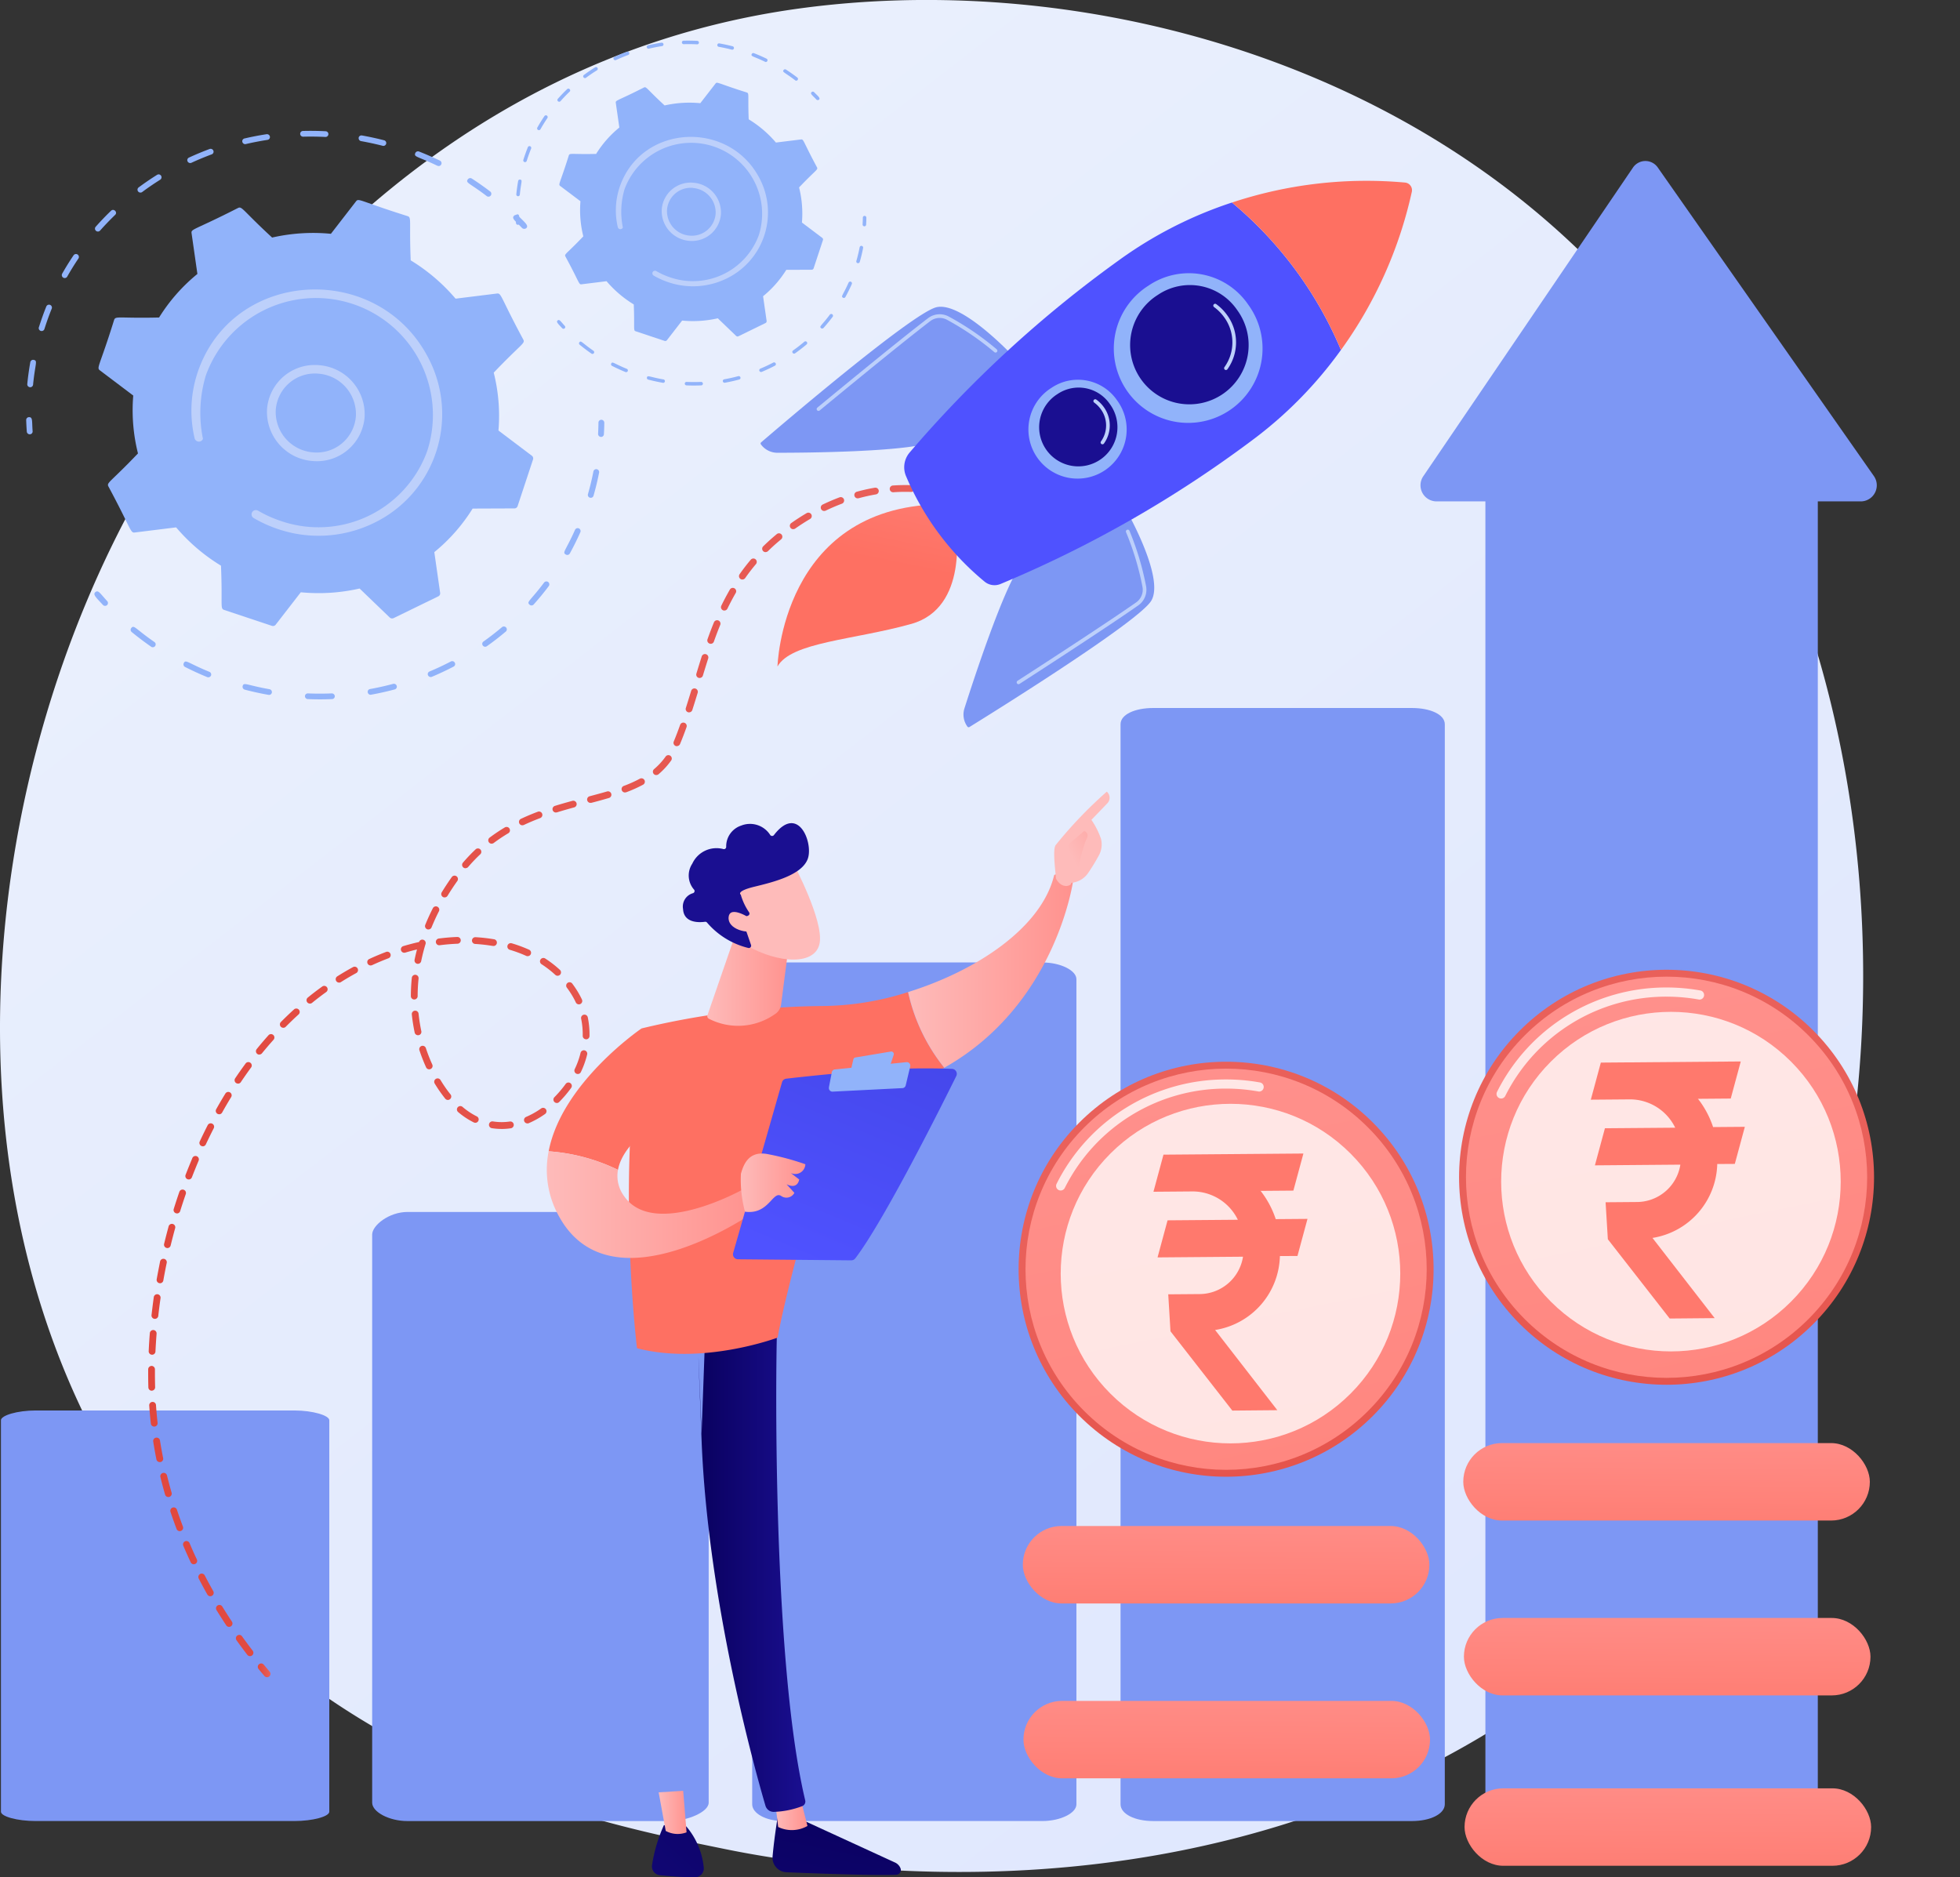 <svg xmlns="http://www.w3.org/2000/svg" xmlns:xlink="http://www.w3.org/1999/xlink" width="173.952" height="166.596" viewBox="0 0 173.952 166.596"><rect x="0" y="0" width="173.952" height="166.596" fill="#333333" stroke="none"/><defs><style>.a{fill:url(#a);}.b{fill:#91b3fa;}.c{fill:#bdd0fb;}.d{fill:#7d97f4;}.e{fill:url(#b);}.f{fill:url(#c);}.g{fill:#fff;opacity:0.78;}.h{fill:url(#d);}.i{fill:url(#h);}.j{fill:url(#i);}.k{fill:url(#j);}.l{fill:url(#o);}.m{fill:url(#p);}.n{fill:url(#q);}.o{fill:url(#r);}.p{fill:url(#s);}.q{fill:url(#t);}.r{fill:url(#u);}.s{fill:url(#v);}.t{fill:url(#w);}.u{fill:url(#x);}.v{fill:url(#y);}.w{fill:url(#z);}.x{fill:url(#aa);}.y{fill:url(#ac);}.z{fill:url(#ad);}.aa{fill:url(#ae);}.ab{fill:url(#af);}.ac{fill:url(#ag);}.ad{fill:url(#ah);}.ae{fill:url(#ai);}.af{fill:url(#aj);}.ag{fill:url(#ak);}.ah{fill:url(#al);}.ai{fill:url(#am);}.aj{fill:url(#an);}.ak{fill:#ff796d;fill-rule:evenodd;}</style><linearGradient id="a" x1="1.13" y1="1.295" x2="0.236" y2="0.19" gradientUnits="objectBoundingBox"><stop offset="0" stop-color="#dae3fe"/><stop offset="1" stop-color="#e9effd"/></linearGradient><linearGradient id="b" x1="-0.184" y1="1.294" x2="0.486" y2="0.516" gradientUnits="objectBoundingBox"><stop offset="0" stop-color="#e1473d"/><stop offset="1" stop-color="#e9605a"/></linearGradient><linearGradient id="c" x1="0.878" y1="-0.071" x2="-1.173" y2="3.028" gradientUnits="objectBoundingBox"><stop offset="0" stop-color="#ff928e"/><stop offset="1" stop-color="#fe7062"/></linearGradient><linearGradient id="d" x1="0.538" y1="-0.443" x2="0.438" y2="2.053" xlink:href="#c"/><linearGradient id="h" x1="0.538" y1="-0.443" x2="0.438" y2="2.053" xlink:href="#c"/><linearGradient id="i" x1="-0.184" y1="1.294" x2="0.486" y2="0.516" xlink:href="#b"/><linearGradient id="j" x1="0.878" y1="-0.071" x2="-1.173" y2="3.028" xlink:href="#c"/><linearGradient id="o" x1="0" y1="0.5" x2="0.999" y2="0.5" xlink:href="#b"/><linearGradient id="p" x1="0" y1="0.5" x2="1" y2="0.5" xlink:href="#b"/><linearGradient id="q" x1="0" y1="0.5" x2="0.993" y2="0.5" xlink:href="#b"/><linearGradient id="r" x1="0.894" y1="-1.022" x2="0.566" y2="0.359" xlink:href="#c"/><linearGradient id="s" x1="0.726" y1="-0.286" x2="1.12" y2="-1.711" gradientUnits="objectBoundingBox"><stop offset="0" stop-color="#4f52ff"/><stop offset="1" stop-color="#4042e2"/></linearGradient><linearGradient id="t" x1="1.263" y1="-2.09" x2="0.835" y2="-0.847" xlink:href="#c"/><linearGradient id="u" x1="-19.478" y1="26.699" x2="-18.432" y2="26.699" gradientUnits="objectBoundingBox"><stop offset="0" stop-color="#09005d"/><stop offset="1" stop-color="#1a0f91"/></linearGradient><linearGradient id="v" x1="-27.977" y1="40.901" x2="-26.931" y2="40.901" xlink:href="#u"/><linearGradient id="w" x1="0.94" y1="-0.484" x2="-1.895" y2="6.012" xlink:href="#u"/><linearGradient id="x" y1="0.5" x2="1" y2="0.5" gradientUnits="objectBoundingBox"><stop offset="0" stop-color="#febbba"/><stop offset="1" stop-color="#ff928e"/></linearGradient><linearGradient id="y" x1="0" y1="0.5" x2="1" y2="0.5" xlink:href="#u"/><linearGradient id="z" x1="3.078" y1="-2.222" x2="-3.936" y2="5.381" xlink:href="#u"/><linearGradient id="aa" x1="0" y1="0.5" x2="1" y2="0.5" xlink:href="#x"/><linearGradient id="ac" x1="1.397" y1="-0.878" x2="0.902" y2="-0.268" xlink:href="#c"/><linearGradient id="ad" x1="0" y1="0.5" x2="1" y2="0.5" xlink:href="#x"/><linearGradient id="ae" x1="78.446" y1="1.605" x2="80.446" y2="4.278" xlink:href="#x"/><linearGradient id="af" x1="0.338" y1="0.706" x2="2.358" y2="-1.072" xlink:href="#x"/><linearGradient id="ag" x1="3.393" y1="-2.975" x2="2.15" y2="-1.416" xlink:href="#c"/><linearGradient id="ah" x1="0" y1="0.5" x2="1" y2="0.5" xlink:href="#x"/><linearGradient id="ai" x1="0.182" y1="0.955" x2="0.98" y2="-0.674" xlink:href="#s"/><linearGradient id="aj" x1="0" y1="0.5" x2="1" y2="0.5" xlink:href="#x"/><linearGradient id="ak" x1="0" y1="0.5" x2="1" y2="0.5" xlink:href="#x"/><linearGradient id="al" x1="-41.404" y1="-14.691" x2="-41.725" y2="-15.757" xlink:href="#x"/><linearGradient id="am" x1="-31.442" y1="-12.335" x2="-31.237" y2="-11.155" xlink:href="#u"/><linearGradient id="an" x1="-136.162" y1="-73.678" x2="-137.105" y2="-78.326" xlink:href="#x"/></defs><g transform="translate(0 0)"><path class="a" d="M614.411,597.769a59.655,59.655,0,0,1-9.147,7.7c-29.837,21.409-65.144,15.169-72.648,13.644-11.08-2.25-32.5-6.6-47.983-24.811-23.427-27.55-19.78-70.956-1.608-99.607,3.324-5.241,20.882-34.329,56.571-38.994,21.6-2.823,46.772,2.871,65,18.145C642.867,505.909,640.143,570.68,614.411,597.769Z" transform="translate(-468.22 -455.006)"/><path class="b" d="M507.132,1072.974a.258.258,0,0,1-.168-.222c-.026-.34-.044-.684-.055-1.026a.251.251,0,0,1,.25-.258c.346-.008.252.337.321,1.254a.25.25,0,0,1-.24.268A.259.259,0,0,1,507.132,1072.974Z" transform="translate(-504.585 -1034.447)"/><path class="b" d="M508.6,670.883c.063-.65.154-1.3.269-1.947a.254.254,0,0,1,.3-.2c.383.075.133.29-.054,2.2a.253.253,0,0,1-.282.225A.259.259,0,0,1,508.6,670.883Zm1.031-5.045c.2-.625.42-1.254.661-1.847a.259.259,0,0,1,.48.194c-.24.591-.457,1.2-.65,1.811a.259.259,0,0,1-.494-.157Zm2.047-4.719c.321-.567.668-1.13,1.034-1.67a.259.259,0,0,1,.432.285c-.36.53-.7,1.081-1.013,1.637A.259.259,0,0,1,511.683,661.12Zm3.021-3.837a.251.251,0,0,1-.028-.36c.433-.489.892-.967,1.364-1.422.24-.233.607.133.365.366-.462.446-.912.914-1.337,1.393a.26.26,0,0,1-.364.024Zm3.737-3.495a.25.25,0,0,1,.047-.356c.527-.391,1.077-.766,1.634-1.115a.257.257,0,0,1,.282.43c-.545.343-1.086.71-1.6,1.094a.264.264,0,0,1-.363-.052Zm4.534-2.536a.262.262,0,0,1-.143-.129.249.249,0,0,1,.12-.338c.6-.277,1.216-.533,1.834-.763a.264.264,0,0,1,.335.148.25.25,0,0,1-.147.327c-.605.225-1.21.476-1.8.748a.261.261,0,0,1-.2.008Zm4.879-1.678a.26.26,0,0,1-.161-.18.25.25,0,0,1,.187-.306c.644-.15,1.3-.277,1.958-.378a.262.262,0,0,1,.3.212.251.251,0,0,1-.211.29c-.642.1-1.287.223-1.922.371a.263.263,0,0,1-.151-.007Zm4.971-.892a.252.252,0,0,1,.247-.261c.664-.017,1.337-.009,2,.025a.254.254,0,1,1-.019.507c-.651-.033-1.312-.041-1.961-.024a.261.261,0,0,1-.269-.246Zm16.559,5.52c-1.548-1.182-1.9-1.163-1.682-1.483a.26.26,0,0,1,.36-.071c.559.36,1.111.751,1.64,1.155a.256.256,0,0,1-.319.4Zm-11.371-5.18a.254.254,0,0,1,.3-.2c.655.117,1.315.259,1.961.426a.253.253,0,1,1-.124.491c-.633-.163-1.279-.3-1.922-.417A.26.26,0,0,1,538.013,649.022Zm6.98,2.484c-1.752-.847-2.094-.76-1.952-1.119a.263.263,0,0,1,.334-.141c.623.245,1.242.515,1.841.8a.254.254,0,1,1-.222.456Z" transform="translate(-506.179 -636.798)"/><path class="b" d="M1227.381,773.763c-.594-.634-.961-.849-.715-1.091a.261.261,0,0,1,.365,0c.641.631.961.883.715,1.106A.294.294,0,0,1,1227.381,773.763Z" transform="translate(-1181.045 -753.525)"/><path class="b" d="M1352.264,1076.763a.259.259,0,0,1-.168-.254c.018-.334.029-.671.033-1a.251.251,0,0,1,.262-.247.261.261,0,0,1,.255.261c0,.339-.016.684-.034,1.024a.252.252,0,0,1-.271.237A.275.275,0,0,1,1352.264,1076.763Z" transform="translate(-1299.015 -1038.008)"/><path class="b" d="M668.067,1166.824c-.665-.272-1.327-.575-1.966-.9a.254.254,0,0,1-.115-.343c.18-.351.327-.022,2.273.774a.255.255,0,0,1,.143.332A.262.262,0,0,1,668.067,1166.824Zm3.143.8c.1-.381.324-.09,2.381.274a.258.258,0,0,1,.213.3.253.253,0,0,1-.3.2c-.7-.124-1.414-.28-2.11-.462A.258.258,0,0,1,671.21,1167.628Zm-8.123-3.5c-.588-.408-1.168-.845-1.722-1.3a.253.253,0,0,1-.035-.36c.256-.3.324.05,2.051,1.245a.252.252,0,0,1,.066.354A.26.26,0,0,1,663.087,1164.127Zm13.823,4.634a.26.26,0,0,1-.169-.248.251.251,0,0,1,.265-.24c.7.028,1.413.028,2.111,0a.262.262,0,0,1,.273.24.251.251,0,0,1-.24.265c-.713.031-1.441.031-2.155,0A.263.263,0,0,1,676.91,1168.761Zm5.569-.383a.262.262,0,0,1-.165-.192.249.249,0,0,1,.2-.3c.687-.124,1.378-.278,2.052-.459a.263.263,0,0,1,.32.18.25.25,0,0,1-.177.312c-.688.184-1.393.342-2.095.468A.259.259,0,0,1,682.479,1168.378Zm5.33-1.577a.263.263,0,0,1-.147-.138.249.249,0,0,1,.132-.333c.642-.269,1.279-.568,1.895-.889a.263.263,0,0,1,.351.106.25.25,0,0,1-.1.344c-.628.328-1.279.633-1.933.908A.262.262,0,0,1,687.809,1166.8Zm4.837-2.686a.261.261,0,0,1-.12-.09.249.249,0,0,1,.055-.354c.565-.4,1.118-.83,1.646-1.276a.262.262,0,0,1,.365.029.251.251,0,0,1-.025.36c-.541.455-1.1.894-1.682,1.3A.26.26,0,0,1,692.646,1164.115Zm4.03-3.716c-.3-.263.054-.316,1.29-1.964a.26.26,0,0,1,.42.306c-.42.562-.874,1.113-1.343,1.638A.261.261,0,0,1,696.676,1160.4Zm3.223-4.447c-.354-.192-.02-.319.813-2.2a.259.259,0,0,1,.474.208c-.284.643-.6,1.279-.937,1.893A.258.258,0,0,1,699.9,1155.952Zm2.117-5.053a.257.257,0,0,1-.159-.309c.19-.664.353-1.342.485-2.014a.255.255,0,0,1,.3-.2.26.26,0,0,1,.205.3c-.134.686-.3,1.377-.495,2.055a.256.256,0,0,1-.319.172Z" transform="translate(-649.676 -1106.733)"/><path class="b" d="M608.47,1330.044c-.611-.661-.919-.925-.661-1.136s.417.12,1.043.8a.251.251,0,0,1-.015.361A.262.262,0,0,1,608.47,1330.044Z" transform="translate(-599.34 -1276.364)"/><path class="b" d="M617.051,780.093l3.674-.455a16.457,16.457,0,0,0,3.983,3.4c.144,3.543-.1,3.8.281,3.927l4.234,1.411a.3.3,0,0,0,.337-.1l2.23-2.878a16.388,16.388,0,0,0,5.219-.333l2.672,2.569a.311.311,0,0,0,.35.056l3.964-1.931a.293.293,0,0,0,.163-.306l-.518-3.618a15.629,15.629,0,0,0,3.4-3.865l3.706-.014a.3.3,0,0,0,.285-.2l1.37-4.144a.3.3,0,0,0-.106-.333l-2.962-2.236a15.665,15.665,0,0,0-.42-5.136c2.462-2.582,2.805-2.582,2.626-2.931-2.053-3.815-1.936-4.14-2.339-4.09l-3.673.455a16.445,16.445,0,0,0-3.983-3.4c-.143-3.543.1-3.8-.281-3.927-4.23-1.329-4.331-1.621-4.571-1.31l-2.229,2.881a16.37,16.37,0,0,0-5.219.333c-2.631-2.427-2.665-2.8-3.023-2.625-3.888,1.982-4.182,1.846-4.126,2.237l.518,3.618a15.61,15.61,0,0,0-3.4,3.865c-3.539.086-3.866-.162-3.991.217-1.283,4.12-1.585,4.232-1.264,4.473l2.962,2.236a15.682,15.682,0,0,0,.42,5.136c-2.451,2.572-2.806,2.582-2.625,2.931C616.765,779.818,616.648,780.142,617.051,780.093Z" transform="translate(-605.094 -732.836)"/><path class="c" d="M862.721,998.267a4.241,4.241,0,0,1,4.615-3.9,4.373,4.373,0,0,1,4.044,4.6,4.245,4.245,0,0,1-4.615,3.906h0A4.375,4.375,0,0,1,862.721,998.267Zm4.07,4.217Zm.494-7.363a3.48,3.48,0,0,0-3.79,3.208,3.59,3.59,0,0,0,3.321,3.775,3.484,3.484,0,0,0,3.791-3.207A3.6,3.6,0,0,0,867.285,995.121Z" transform="translate(-839.021 -961.959)"/><path class="c" d="M758.295,903.889h0a11.46,11.46,0,0,1-1.733-.826.384.384,0,0,1-.17-.464.408.408,0,0,1,.029-.06.388.388,0,0,1,.53-.131,10.685,10.685,0,0,0,2.014.911h0a10.264,10.264,0,0,0,12.9-5.958q.074-.194.139-.392a10.382,10.382,0,0,0-19.694-6.562,11.517,11.517,0,0,0-.255,5.627.391.391,0,0,1-.742-.056,10.722,10.722,0,0,1,.409-6.237c3.346-8.857,15.95-9.4,20.342-.879a10.731,10.731,0,0,1,.677,8.353q-.071.214-.151.425a10.69,10.69,0,0,1-5.373,5.862,11.2,11.2,0,0,1-8.488.541Q758.508,903.97,758.295,903.889Z" transform="translate(-734.042 -857.085)"/><path class="b" d="M1230.355,772.693a.158.158,0,0,1-.1-.135c-.016-.205-.026-.415-.034-.622a.154.154,0,0,1,.152-.157c.21,0,.153.2.195.761a.156.156,0,0,1-.211.153Z" transform="translate(-1184.458 -752.755)"/><path class="b" d="M1231.247,528.687c.039-.394.093-.791.163-1.181a.154.154,0,0,1,.18-.12c.232.045.081.176-.033,1.338a.153.153,0,0,1-.171.136A.158.158,0,0,1,1231.247,528.687Zm.625-3.059c.12-.379.256-.761.4-1.121a.158.158,0,0,1,.292.12c-.145.36-.277.727-.394,1.1a.157.157,0,0,1-.3-.095Zm1.242-2.863c.195-.344.406-.685.628-1.013a.157.157,0,0,1,.262.174c-.217.321-.424.655-.614.993A.158.158,0,0,1,1233.114,522.764Zm1.833-2.327a.153.153,0,0,1-.016-.218c.262-.3.54-.587.828-.862.147-.142.368.08.221.221-.281.27-.554.555-.811.846A.159.159,0,0,1,1234.947,520.437Zm2.267-2.121a.152.152,0,0,1,.029-.216c.32-.237.653-.465.991-.676a.156.156,0,0,1,.171.261c-.331.207-.661.43-.97.661A.16.16,0,0,1,1237.214,518.317Zm2.751-1.538a.162.162,0,0,1-.087-.079.15.15,0,0,1,.073-.2c.36-.168.737-.324,1.113-.463a.159.159,0,0,1,.2.09.152.152,0,0,1-.088.2c-.368.136-.735.289-1.091.453A.158.158,0,0,1,1239.965,516.779Zm2.96-1.021a.157.157,0,0,1-.1-.108.152.152,0,0,1,.114-.186c.391-.091.79-.169,1.188-.229a.159.159,0,0,1,.18.129.151.151,0,0,1-.128.176c-.389.06-.781.136-1.164.225a.164.164,0,0,1-.092,0Zm3.016-.54a.152.152,0,0,1,.15-.159c.4-.01.811-.005,1.214.015a.154.154,0,1,1-.011.308c-.4-.021-.8-.025-1.19-.014a.159.159,0,0,1-.163-.148Zm10.045,3.348c-.939-.717-1.15-.706-1.021-.9a.158.158,0,0,1,.217-.043c.339.22.673.456.995.7a.156.156,0,1,1-.191.246Zm-6.9-3.143a.155.155,0,0,1,.18-.124c.4.071.8.157,1.19.258a.155.155,0,0,1-.075.3c-.384-.1-.776-.184-1.166-.253a.157.157,0,0,1-.129-.178Zm4.234,1.507c-1.063-.514-1.27-.461-1.184-.679a.158.158,0,0,1,.2-.085c.378.148.753.312,1.116.488a.154.154,0,0,1-.015.286.157.157,0,0,1-.12-.007Z" transform="translate(-1185.423 -511.448)"/><path class="b" d="M1667.3,591.134c-.36-.385-.583-.515-.433-.66a.158.158,0,0,1,.221,0c.389.383.583.536.434.671A.18.18,0,0,1,1667.3,591.134Z" transform="translate(-1594.84 -582.296)"/><path class="b" d="M1743.07,774.942a.156.156,0,0,1-.1-.154c.011-.2.018-.408.02-.609a.155.155,0,0,1,.048-.108.152.152,0,0,1,.11-.042.159.159,0,0,1,.155.159c0,.206-.009.415-.021.622a.152.152,0,0,1-.164.143A.142.142,0,0,1,1743.07,774.942Z" transform="translate(-1666.413 -754.87)"/><path class="b" d="M1328.048,829.614c-.4-.165-.8-.348-1.192-.546a.154.154,0,0,1-.069-.208c.109-.213.2-.013,1.381.47a.155.155,0,0,1,.086.083.157.157,0,0,1,0,.119A.16.16,0,0,1,1328.048,829.614Zm1.907.486c.06-.231.2-.055,1.445.167a.154.154,0,1,1-.051.3c-.427-.076-.857-.17-1.28-.281a.156.156,0,0,1-.114-.19Zm-4.925-2.123c-.36-.247-.709-.513-1.045-.789a.153.153,0,0,1-.022-.217c.155-.18.2.03,1.244.755a.153.153,0,0,1,.04.215.157.157,0,0,1-.221.037Zm8.385,2.811a.156.156,0,0,1-.1-.15.152.152,0,0,1,.05-.107.153.153,0,0,1,.111-.04c.426.017.857.016,1.281,0a.158.158,0,0,1,.166.147.152.152,0,0,1-.147.161c-.433.019-.873.019-1.308,0a.155.155,0,0,1-.053-.011Zm3.378-.232a.161.161,0,0,1-.1-.116.151.151,0,0,1,.124-.18c.417-.075.836-.169,1.245-.279a.16.16,0,0,1,.194.109.152.152,0,0,1-.107.189c-.421.112-.845.207-1.271.284a.168.168,0,0,1-.088-.007Zm3.234-.957a.155.155,0,0,1-.089-.083.15.15,0,0,1,.08-.2c.389-.163.776-.345,1.149-.54a.159.159,0,0,1,.213.065.15.15,0,0,1-.06.208c-.382.2-.776.384-1.173.551a.161.161,0,0,1-.121,0Zm2.934-1.629a.161.161,0,0,1-.071-.055.151.151,0,0,1,.033-.215c.342-.24.679-.5,1-.774a.159.159,0,0,1,.221.018.152.152,0,0,1-.015.217c-.326.276-.67.541-1.021.79a.159.159,0,0,1-.149.019Zm2.445-2.254c-.184-.16.033-.192.781-1.191a.157.157,0,0,1,.254.186c-.256.341-.53.676-.814.994a.159.159,0,0,1-.223.012Zm1.952-2.7c-.215-.116-.012-.193.493-1.335a.157.157,0,0,1,.288.127c-.172.39-.364.776-.569,1.149A.157.157,0,0,1,1347.359,823.021Zm1.284-3.066a.156.156,0,0,1-.1-.187c.115-.4.214-.814.293-1.222a.155.155,0,0,1,.067-.1.154.154,0,0,1,.117-.022.157.157,0,0,1,.124.18c-.081.416-.18.835-.3,1.247a.155.155,0,0,1-.193.1Z" transform="translate(-1272.54 -796.598)"/><path class="b" d="M1291.847,928.621c-.371-.4-.558-.561-.4-.689s.253.073.632.484a.151.151,0,0,1,.041.111.153.153,0,0,1-.05.107A.158.158,0,0,1,1291.847,928.621Z" transform="translate(-1241.954 -899.495)"/><path class="b" d="M1297,595.094l2.229-.276a9.987,9.987,0,0,0,2.417,2.062c.087,2.149-.06,2.306.171,2.382l2.568.856a.185.185,0,0,0,.2-.06l1.353-1.746a9.951,9.951,0,0,0,3.166-.2l1.621,1.558a.188.188,0,0,0,.212.034l2.4-1.171a.18.18,0,0,0,.1-.186l-.315-2.195a9.458,9.458,0,0,0,2.061-2.342l2.249-.008a.181.181,0,0,0,.173-.12l.831-2.512a.18.18,0,0,0-.065-.2l-1.8-1.357a9.529,9.529,0,0,0-.254-3.116c1.492-1.566,1.7-1.567,1.593-1.778-1.245-2.315-1.175-2.512-1.419-2.481l-2.228.276a9.977,9.977,0,0,0-2.417-2.062c-.086-2.147.06-2.305-.17-2.382-2.567-.806-2.628-.982-2.773-.795l-1.353,1.746a9.935,9.935,0,0,0-3.166.2c-1.6-1.472-1.617-1.7-1.834-1.593-2.358,1.2-2.536,1.12-2.5,1.357l.315,2.195a9.464,9.464,0,0,0-2.061,2.342c-2.147.052-2.346-.1-2.422.131-.781,2.5-.961,2.567-.767,2.714l1.8,1.356a9.522,9.522,0,0,0,.253,3.116c-1.487,1.561-1.7,1.566-1.593,1.779C1296.83,594.927,1296.759,595.124,1297,595.094Z" transform="translate(-1245.398 -569.863)"/><path class="c" d="M1446.079,727.3a2.574,2.574,0,0,1,2.8-2.369,2.654,2.654,0,0,1,2.454,2.788,2.579,2.579,0,0,1-2.8,2.372h0A2.658,2.658,0,0,1,1446.079,727.3Zm2.469,2.558Zm.3-4.467a2.11,2.11,0,0,0-2.3,1.946,2.178,2.178,0,0,0,2.015,2.29,2.116,2.116,0,0,0,2.3-1.946A2.183,2.183,0,0,0,1448.849,725.4Z" transform="translate(-1387.349 -708.716)"/><path class="c" d="M1382.731,670.074h0a6.976,6.976,0,0,1-1.052-.5.232.232,0,0,1-.1-.281.257.257,0,0,1,.017-.036.235.235,0,0,1,.321-.079,6.5,6.5,0,0,0,1.222.552h0a6.227,6.227,0,0,0,7.824-3.614c.029-.079.06-.158.084-.24a6.3,6.3,0,0,0-11.947-3.98,7,7,0,0,0-.155,3.413.237.237,0,0,1-.45-.034,6.507,6.507,0,0,1,.248-3.783c2.03-5.373,9.677-5.7,12.341-.533a6.512,6.512,0,0,1,.41,5.067c-.029.086-.06.172-.092.258a6.486,6.486,0,0,1-3.26,3.556,6.791,6.791,0,0,1-5.149.327C1382.905,670.137,1382.818,670.106,1382.731,670.074Z" transform="translate(-1323.666 -645.118)"/><path class="d" d="M1044.575,2246h-23.224c-1.628,0-3.131,1.186-3.131,2.009v50.414c0,.823,1.5,1.633,3.131,1.633h23.224c1.627,0,3.511-.81,3.511-1.633v-50.417C1048.086,2247.184,1046.2,2246,1044.575,2246Z" transform="translate(-985.19 -2138.443)"/><path class="d" d="M498.827,2540.226c0-.426-1.468-.866-3.1-.866h-22.96c-1.628,0-3.081.44-3.081.866v34.742c0,.426,1.453.828,3.081.828h22.96c1.628,0,3.1-.4,3.1-.828Z" transform="translate(-469.602 -2414.186)"/><path class="d" d="M2692.892,1151.465c0-1.046-1.75-1.834-3.378-1.834h-23.242c-1.627,0-2.882.788-2.882,1.834v115.858c0,1.046,1.252,2.2,2.882,2.2h23.242c1.628,0,3.378-1.157,3.378-2.2Z" transform="translate(-2531.56 -1107.915)"/><path class="d" d="M1608.7,1878.793c0-.771-1.4-1.483-3.032-1.483h-22.961c-1.627,0-2.781.712-2.781,1.483v73.232c0,.771,1.154,1.48,2.781,1.48h22.961c1.628,0,3.032-.71,3.032-1.48Z" transform="translate(-1513.167 -1791.895)"/><path class="d" d="M2153.064,1502.682c0-.865-1.29-1.441-2.917-1.441h-22.961c-1.627,0-2.9.575-2.9,1.441v95.847c0,.865,1.269,1.492,2.9,1.492h22.961c1.627,0,2.917-.627,2.917-1.492Z" transform="translate(-2024.836 -1438.409)"/><path class="d" d="M2567.9,720.891l18.587-27.358a1.335,1.335,0,0,1,2.219-.017l19.161,27.358a1.429,1.429,0,0,1-1.1,2.265h-37.747A1.429,1.429,0,0,1,2567.9,720.891Z" transform="translate(-2441.571 -678.643)"/><circle class="e" cx="18.415" cy="18.415" r="18.415" transform="translate(121.866 104.477) rotate(-45)"/><circle class="f" cx="17.803" cy="17.803" r="17.803" transform="translate(122.732 104.477) rotate(-45)"/><path class="g" d="M2680.284,1924.116a.408.408,0,0,1-.364-.592,16.769,16.769,0,0,1,15.044-9.263,17,17,0,0,1,3.041.274.409.409,0,0,1-.149.8,16.158,16.158,0,0,0-2.892-.26,15.958,15.958,0,0,0-14.315,8.815A.409.409,0,0,1,2680.284,1924.116Z" transform="translate(-2547.057 -1826.626)"/><circle class="g" cx="15.068" cy="15.068" r="15.068" transform="translate(126.988 104.865) rotate(-45)"/><rect class="h" width="36.084" height="6.873" rx="3.437" transform="translate(129.866 128.069)"/><rect class="h" width="36.084" height="6.873" rx="3.437" transform="translate(129.895 135.829)"/><rect class="h" width="36.084" height="6.873" rx="3.437" transform="translate(129.923 143.589)"/><rect class="h" width="36.084" height="6.873" rx="3.437" transform="translate(129.951 151.148)"/><rect class="i" width="36.084" height="6.873" rx="3.437" transform="translate(129.98 158.708)"/><circle class="j" cx="18.415" cy="18.415" r="18.415" transform="translate(82.775 112.639) rotate(-45)"/><circle class="k" cx="17.803" cy="17.803" r="17.803" transform="translate(83.641 112.639) rotate(-45)"/><path class="g" d="M2029.367,2060.026a.408.408,0,0,1-.364-.593,16.769,16.769,0,0,1,15.044-9.263,16.958,16.958,0,0,1,3.038.273.408.408,0,0,1-.146.8,16.16,16.16,0,0,0-2.892-.26,15.959,15.959,0,0,0-14.315,8.814A.409.409,0,0,1,2029.367,2060.026Z" transform="translate(-1935.23 -1954.374)"/><circle class="g" cx="15.068" cy="15.068" r="15.068" transform="translate(87.897 113.027) rotate(-45)"/><rect class="h" width="36.084" height="6.873" rx="3.437" transform="translate(90.776 135.427)"/><rect class="h" width="36.084" height="6.873" rx="3.437" transform="translate(90.804 143.187)"/><rect class="h" width="36.084" height="6.873" rx="3.437" transform="translate(90.832 150.947)"/><rect class="i" width="36.084" height="6.873" rx="3.437" transform="translate(90.861 158.708)"/><path class="l" d="M850.026,2914.407a.3.3,0,0,1-.229-.106q-.263-.307-.519-.62a.3.3,0,1,1,.465-.382q.253.308.512.612a.3.3,0,0,1-.229.5Z" transform="translate(-826.329 -2765.564)"/><path class="m" d="M696.228,1275.794a.3.3,0,0,1-.24-.12c-.327-.425-.649-.859-.957-1.291a.3.3,0,0,1,.49-.35c.305.427.623.855.945,1.274a.3.3,0,0,1-.24.484Zm-1.857-2.6a.3.3,0,0,1-.251-.134c-.295-.444-.585-.9-.865-1.354a.3.3,0,0,1,.514-.315c.276.448.563.9.853,1.336a.3.3,0,0,1-.251.467Zm-1.668-2.72a.3.3,0,0,1-.262-.154c-.264-.467-.521-.944-.764-1.414a.3.3,0,0,1,.535-.277c.24.464.494.933.754,1.394a.3.3,0,0,1-.262.45Zm-1.465-2.836a.3.3,0,0,1-.273-.174c-.227-.485-.449-.978-.656-1.468a.3.3,0,1,1,.554-.236c.2.48.42.969.647,1.447a.3.3,0,0,1-.273.429Zm-1.245-2.939a.3.3,0,0,1-.282-.195c-.19-.5-.371-1.012-.54-1.515a.3.3,0,0,1,.572-.19c.165.5.344,1,.531,1.492a.3.3,0,0,1-.175.388.288.288,0,0,1-.106.02Zm-1.013-3.028a.3.3,0,0,1-.289-.218c-.148-.513-.288-1.035-.414-1.554a.3.3,0,0,1,.585-.143c.125.511.262,1.026.408,1.531a.3.3,0,0,1-.206.373A.306.306,0,0,1,688.98,1261.673Zm-.758-3.1a.3.3,0,0,1-.3-.24c-.106-.526-.2-1.059-.283-1.583a.3.3,0,1,1,.6-.093c.081.516.175,1.04.279,1.558a.3.3,0,0,1-.236.355.278.278,0,0,1-.057,0Zm-.494-3.152a.3.3,0,0,1-.3-.268c-.06-.521-.107-1.061-.144-1.6a.3.3,0,0,1,.6-.042c.037.533.084,1.064.142,1.577a.3.3,0,0,1-.266.333h-.03Zm-.22-3.183a.3.3,0,0,1-.3-.293c-.012-.406-.017-.819-.017-1.228v-.379a.31.31,0,0,1,.3-.3.3.3,0,0,1,.3.3v.375c0,.4.006.81.017,1.211a.3.3,0,0,1-.292.309Zm.031-3.194h-.014a.3.3,0,0,1-.288-.314c.023-.531.057-1.071.1-1.6a.3.3,0,1,1,.6.047c-.041.526-.074,1.059-.1,1.583A.3.3,0,0,1,687.539,1249.044Zm.249-3.183h-.034a.3.3,0,0,1-.266-.333c.06-.526.127-1.062.2-1.593a.3.3,0,0,1,.6.086c-.075.525-.143,1.055-.2,1.574a.3.3,0,0,1-.3.266Zm.456-3.16a.266.266,0,0,1-.053-.005.3.3,0,0,1-.244-.349c.092-.524.2-1.055.3-1.577a.3.3,0,0,1,.59.124c-.108.516-.21,1.04-.3,1.558a.3.3,0,0,1-.3.25Zm.655-3.123a.344.344,0,0,1-.072-.009.3.3,0,0,1-.222-.364c.126-.52.262-1.043.4-1.553a.3.3,0,0,1,.581.16c-.139.5-.273,1.021-.4,1.535a.3.3,0,0,1-.294.233Zm.849-3.075a.3.3,0,0,1-.09-.013.3.3,0,0,1-.2-.377c.158-.509.327-1.021.5-1.525a.3.3,0,0,1,.569.2c-.172.5-.339,1-.495,1.506a.3.3,0,0,1-.289.214Zm1.044-3.014a.3.3,0,0,1-.281-.409c.193-.5.4-1,.6-1.49a.3.3,0,0,1,.555.235c-.2.481-.4.974-.594,1.471A.3.3,0,0,1,690.793,1233.49Zm1.247-2.943a.3.3,0,0,1-.272-.428c.226-.485.464-.972.706-1.445a.3.3,0,1,1,.537.274c-.24.467-.473.947-.7,1.426a.3.3,0,0,1-.273.177Zm26.516-1.538a5.57,5.57,0,0,1-.864-.068.3.3,0,0,1,.1-.6,4.993,4.993,0,0,0,1.5.008.3.3,0,0,1,.086.6,5.736,5.736,0,0,1-.818.063Zm2.3-.492a.3.3,0,0,1-.12-.578,7.251,7.251,0,0,0,1.333-.75.3.3,0,0,1,.347.493,7.946,7.946,0,0,1-1.441.812.311.311,0,0,1-.119.028Zm-4.635-.057a.3.3,0,0,1-.132-.031,6.739,6.739,0,0,1-1.389-.92.3.3,0,0,1,.39-.459,6.163,6.163,0,0,0,1.261.841.3.3,0,0,1-.133.572Zm-22.729-.756a.3.3,0,0,1-.262-.449c.262-.468.536-.935.814-1.388a.3.3,0,0,1,.513.314c-.274.447-.544.908-.8,1.369a.3.3,0,0,1-.263.157Zm29.967-1a.3.3,0,0,1-.213-.513,10.228,10.228,0,0,0,1-1.18.3.3,0,1,1,.487.354,10.756,10.756,0,0,1-1.062,1.25.3.3,0,0,1-.214.093Zm-9.669-.27a.3.3,0,0,1-.234-.112c-.192-.24-.383-.5-.565-.764-.127-.188-.251-.383-.37-.579a.3.3,0,0,1,.516-.311c.113.187.231.372.353.552.172.254.352.5.534.721a.3.3,0,0,1-.045.423.294.294,0,0,1-.192.073Zm-18.627-1.451a.3.3,0,0,1-.25-.469c.3-.449.614-.892.927-1.317a.3.3,0,1,1,.485.36c-.308.42-.615.854-.912,1.3A.3.3,0,0,1,695.166,1224.984Zm30.158-.852a.3.3,0,0,1-.272-.432,7.212,7.212,0,0,0,.517-1.441.3.3,0,0,1,.586.142,7.865,7.865,0,0,1-.559,1.562.3.3,0,0,1-.271.171Zm-13.189-.413a.3.3,0,0,1-.274-.177,14.8,14.8,0,0,1-.592-1.517.3.3,0,1,1,.572-.188,14.2,14.2,0,0,0,.568,1.455.3.3,0,0,1-.274.426Zm-15.074-1.306a.3.3,0,0,1-.234-.491c.339-.42.691-.832,1.045-1.228a.3.3,0,0,1,.449.4c-.348.388-.693.794-1.026,1.2a.3.3,0,0,1-.233.112Zm29.006-1.361h-.006a.3.3,0,0,1-.3-.307v-.142a6.8,6.8,0,0,0-.14-1.377.3.3,0,1,1,.59-.12,7.407,7.407,0,0,1,.153,1.5v.154A.3.3,0,0,1,726.068,1221.053Zm-14.927-.36a.3.3,0,0,1-.294-.24,15.388,15.388,0,0,1-.253-1.608.3.3,0,0,1,.6-.06,14.839,14.839,0,0,0,.243,1.544.3.3,0,0,1-.232.36.3.3,0,0,1-.065,0Zm-11.951-.661a.3.3,0,0,1-.214-.514c.38-.384.771-.759,1.164-1.116a.3.3,0,0,1,.405.446c-.385.35-.769.721-1.141,1.095a.3.3,0,0,1-.211.091Zm26.231-2.079a.3.3,0,0,1-.273-.173,6.445,6.445,0,0,0-.305-.577,8.086,8.086,0,0,0-.489-.732.3.3,0,1,1,.48-.36,8.7,8.7,0,0,1,.526.785,7,7,0,0,1,.333.63.3.3,0,0,1-.273.428Zm-23.868-.067a.3.3,0,0,1-.19-.535c.4-.329.821-.649,1.238-.949l.042-.031a.3.3,0,0,1,.355.487l-.044.032c-.407.294-.814.607-1.21.928a.3.3,0,0,1-.187.069Zm9.256-.364h0a.3.3,0,0,1-.3-.3,16.076,16.076,0,0,1,.085-1.622.3.3,0,1,1,.6.06,15.319,15.319,0,0,0-.082,1.561.3.3,0,0,1-.3.3Zm-6.666-1.5a.3.3,0,0,1-.161-.556c.457-.288.926-.564,1.392-.818a.3.3,0,0,1,.288.529c-.455.248-.913.517-1.359.8a.3.3,0,0,1-.158.049Zm19.385-.606a.3.3,0,0,1-.2-.08,9.037,9.037,0,0,0-1.22-.945.3.3,0,0,1,.328-.506,9.81,9.81,0,0,1,1.3,1.007.3.3,0,0,1-.2.523Zm-16.582-.914a.3.3,0,0,1-.126-.575c.492-.228.993-.438,1.49-.627a.3.3,0,0,1,.214.563c-.484.184-.972.389-1.452.61a.29.29,0,0,1-.126.026Zm4.193-.144a.3.3,0,0,1-.3-.36c.06-.3.134-.611.215-.918-.349.084-.7.18-1.043.281a.3.3,0,1,1-.172-.577c.465-.138.936-.261,1.4-.365a.3.3,0,1,1,.574.18c-.154.5-.284,1.014-.387,1.518a.3.3,0,0,1-.291.239Zm9.729-.679a.307.307,0,0,1-.12-.026,11.448,11.448,0,0,0-1.458-.541.3.3,0,0,1,.171-.578,12.153,12.153,0,0,1,1.534.567.3.3,0,0,1-.124.576Zm-3.049-.91a.367.367,0,0,1-.05,0,14.671,14.671,0,0,0-1.553-.176.3.3,0,0,1,.036-.6,15.145,15.145,0,0,1,1.617.18.3.3,0,0,1-.05.6Zm-4.771-.06a.3.3,0,1,1-.038-.6c.54-.07,1.086-.115,1.617-.136a.3.3,0,0,1,.023.6c-.513.02-1.04.064-1.561.131a.253.253,0,0,1-.041,0Zm-.981-1.4a.3.3,0,0,1-.279-.414c.2-.494.428-.99.674-1.474a.3.3,0,1,1,.537.273c-.24.47-.458.951-.653,1.428a.3.3,0,0,1-.28.184Zm1.441-2.844a.3.3,0,0,1-.257-.458c.275-.451.575-.905.89-1.349a.3.3,0,1,1,.491.349c-.307.432-.6.875-.867,1.313a.3.3,0,0,1-.258.141Zm1.855-2.591a.3.3,0,0,1-.229-.5,15.3,15.3,0,0,1,1.121-1.176.3.3,0,1,1,.413.438,14.508,14.508,0,0,0-1.076,1.129.3.3,0,0,1-.23.1Zm2.316-2.178a.3.3,0,0,1-.18-.54,15.382,15.382,0,0,1,1.35-.905.3.3,0,1,1,.309.517,14.565,14.565,0,0,0-1.3.869.3.3,0,0,1-.183.055Zm2.732-1.634a.3.3,0,0,1-.129-.574c.473-.223.961-.429,1.492-.629a.3.3,0,1,1,.213.564c-.515.194-.989.394-1.447.61a.3.3,0,0,1-.13.025Zm2.979-1.135a.3.3,0,0,1-.089-.589c.459-.142.949-.284,1.543-.445a.3.3,0,1,1,.159.58c-.587.161-1.071.3-1.524.441a.307.307,0,0,1-.088.009Zm3.077-.853a.3.3,0,0,1-.077-.593c.493-.131,1.021-.272,1.531-.421a.3.3,0,1,1,.17.578c-.518.152-1.049.3-1.547.427a.3.3,0,0,1-.078,0Zm3.054-.925a.3.3,0,0,1-.106-.584,11.325,11.325,0,0,0,1.417-.636.3.3,0,1,1,.287.53,11.979,11.979,0,0,1-1.491.67.3.3,0,0,1-.11.016Zm2.772-1.543a.3.3,0,0,1-.195-.531,5.949,5.949,0,0,0,1.021-1.111.3.3,0,1,1,.492.348,6.629,6.629,0,0,1-1.125,1.223.3.3,0,0,1-.195.067Zm1.828-2.563a.3.3,0,0,1-.279-.416c.192-.464.377-.948.566-1.477a.3.3,0,0,1,.568.2c-.193.541-.381,1.03-.577,1.5a.3.3,0,0,1-.28.184Zm1.081-3a.316.316,0,0,1-.093-.015.3.3,0,0,1-.194-.379q.24-.758.473-1.52a.3.3,0,0,1,.577.176c-.156.51-.313,1.021-.477,1.528a.3.3,0,0,1-.286.206Zm.937-3.052a.3.3,0,0,1-.288-.389c.155-.51.312-1.021.474-1.528a.3.3,0,1,1,.573.184q-.24.758-.471,1.519a.3.3,0,0,1-.288.211Zm.981-3.037a.309.309,0,0,1-.1-.018.3.3,0,0,1-.183-.385c.192-.541.379-1.031.572-1.5a.3.3,0,0,1,.557.228c-.19.464-.374.948-.562,1.478a.3.3,0,0,1-.283.2Zm1.214-2.948a.3.3,0,0,1-.271-.432c.24-.5.5-.978.758-1.43a.3.3,0,0,1,.521.3c-.255.439-.5.906-.736,1.39a.3.3,0,0,1-.271.169Zm1.6-2.754a.3.3,0,0,1-.247-.474c.311-.444.644-.877.99-1.285a.3.3,0,0,1,.46.389c-.334.395-.656.812-.956,1.241a.3.3,0,0,1-.246.125Zm2.058-2.432a.3.3,0,0,1-.211-.516c.285-.279.584-.554.89-.818.105-.09.21-.18.316-.267a.3.3,0,0,1,.383.465c-.1.085-.205.172-.307.259-.3.255-.586.521-.861.79a.3.3,0,0,1-.21.082Zm2.456-2.035a.3.3,0,0,1-.174-.547c.443-.312.9-.608,1.361-.879a.3.3,0,0,1,.306.519c-.446.263-.891.549-1.321.852a.305.305,0,0,1-.172.05Zm2.748-1.617a.3.3,0,0,1-.131-.573c.49-.236.991-.45,1.491-.638a.3.3,0,0,1,.212.564c-.48.18-.969.389-1.441.617a.3.3,0,0,1-.13.026Zm2.984-1.12a.3.3,0,0,1-.08-.592c.525-.143,1.059-.263,1.586-.353a.3.3,0,1,1,.1.593c-.509.088-1.021.2-1.528.34a.3.3,0,0,1-.079.007Zm3.14-.541a.3.3,0,1,1-.02-.6,15.578,15.578,0,0,1,1.626-.029.3.3,0,1,1-.021.6,15.21,15.21,0,0,0-1.561.028Z" transform="translate(-674.04 -1128.816)"/><path class="n" d="M1838.349,1175.166a.3.3,0,0,1-.06-.006c-.257-.052-.518-.1-.775-.134a.3.3,0,0,1,.087-.6c.267.039.54.086.806.14a.3.3,0,0,1-.06.6Z" transform="translate(-1755.04 -1131.222)"/><path class="o" d="M1633.051,1202.281s1.183,7.1-3.938,8.535-10.644,1.6-11.883,3.778c0,0,.366-14.079,14.364-14.395Z" transform="translate(-1548.227 -1155.448)"/><path class="d" d="M1906.494,1207s3.53,6.125,2.27,8.167c-1.2,1.939-14.8,10.375-16.13,11.194a.132.132,0,0,1-.177-.036h0a1.812,1.812,0,0,1-.265-1.621c.849-2.666,3.45-10.606,5.006-12.754C1899.077,1209.351,1906.494,1207,1906.494,1207Z" transform="translate(-1806.596 -1161.84)"/><path class="c" d="M1970.794,1251.219a.162.162,0,0,0,.129-.021c.074-.048,7.447-4.8,10.539-6.966a1.7,1.7,0,0,0,.693-1.718,25.259,25.259,0,0,0-1.479-4.919.164.164,0,0,0-.3.13,24.929,24.929,0,0,1,1.459,4.851,1.373,1.373,0,0,1-.56,1.39c-3.088,2.162-10.455,6.91-10.529,6.957a.163.163,0,0,0,.048.294Z" transform="translate(-1880.441 -1190.504)"/><path class="d" d="M1615.009,912.987s-4.772-5.218-7.1-4.633c-2.21.556-14.367,10.974-15.547,11.989a.132.132,0,0,0-.019.18h0a1.814,1.814,0,0,0,1.464.743c2.8,0,11.152-.081,13.671-.915C1610.522,919.344,1615.009,912.987,1615.009,912.987Z" transform="translate(-1524.812 -881.085)"/><path class="c" d="M1675.261,927.987a.164.164,0,0,0,.144-.032c.068-.056,6.819-5.642,9.816-7.931a1.374,1.374,0,0,1,1.494-.114,24.946,24.946,0,0,1,4.183,2.858.163.163,0,1,0,.214-.245,24.8,24.8,0,0,0-4.241-2.9,1.7,1.7,0,0,0-1.848.141c-3,2.293-9.758,7.884-9.825,7.94a.163.163,0,0,0,.063.283Z" transform="translate(-1602.659 -891.526)"/><path class="p" d="M1843.323,767.375a36.528,36.528,0,0,1-8.013,8.113,103.992,103.992,0,0,1-22.226,12.667,1.387,1.387,0,0,1-1.4-.231,24.444,24.444,0,0,1-6.962-9.359,2.015,2.015,0,0,1,.308-2.071,105,105,0,0,1,18.537-17.044,36.524,36.524,0,0,1,10.083-5.16A34.355,34.355,0,0,1,1843.323,767.375Z" transform="translate(-1724.314 -736.317)"/><path class="q" d="M2288.93,723.988a37.9,37.9,0,0,1,15.361-1.772.68.68,0,0,1,.6.814,37.9,37.9,0,0,1-6.289,14.043A34.372,34.372,0,0,0,2288.93,723.988Z" transform="translate(-2179.589 -706.014)"/><path class="b" d="M2128.033,859.491a6.6,6.6,0,1,0,8.838,1.69A6.371,6.371,0,0,0,2128.033,859.491Z" transform="translate(-2026.093 -834.149)"/><path class="r" d="M2149.337,876.849a5.259,5.259,0,1,0,7.043,1.347A5.077,5.077,0,0,0,2149.337,876.849Z" transform="translate(-2046.577 -850.678)"/><path class="c" d="M2262.242,909.691a.162.162,0,0,0,.171-.06,4.1,4.1,0,0,0-.05-4.842,4.274,4.274,0,0,0-.957-.95.163.163,0,0,0-.189.264,3.949,3.949,0,0,1,.884.878,3.775,3.775,0,0,1,.052,4.456.162.162,0,0,0,.033.227A.142.142,0,0,0,2262.242,909.691Z" transform="translate(-2153.479 -876.859)"/><path class="b" d="M1997.119,1016.661a4.36,4.36,0,1,0,5.839,1.116A4.209,4.209,0,0,0,1997.119,1016.661Z" transform="translate(-1903.807 -982.237)"/><path class="s" d="M2011.161,1028.145a3.474,3.474,0,1,0,4.652.89A3.352,3.352,0,0,0,2011.161,1028.145Z" transform="translate(-1917.309 -993.172)"/><path class="c" d="M2084.887,1049.007a.161.161,0,0,0,.17-.06,2.766,2.766,0,0,0-.032-3.265,2.882,2.882,0,0,0-.645-.639.162.162,0,0,0-.189.264,2.559,2.559,0,0,1,.571.568,2.438,2.438,0,0,1,.035,2.878.163.163,0,0,0,.032.228A.155.155,0,0,0,2084.887,1049.007Z" transform="translate(-1987.082 -1009.581)"/><path class="t" d="M1610.418,3135.72s-.334,1.893-.5,3.767a1.291,1.291,0,0,0,1.235,1.4c2.5.1,7.834.307,9.749.221a.421.421,0,0,0,.37-.575.943.943,0,0,0-.48-.507l-8.818-4.052Z" transform="translate(-1541.351 -2974.731)"/><path class="u" d="M1613.73,3111.739,1614,3114a2.806,2.806,0,0,0,2.6-.09l-.64-2.523Z" transform="translate(-1544.937 -2951.863)"/><path class="v" d="M1507.484,2408.281c-.116.591-.623,29.51,2.468,42.469a.44.44,0,0,1-.258.512,7.662,7.662,0,0,1-2.518.512.757.757,0,0,1-.751-.543c-.884-3.007-5.118-18.072-5.67-32.462-.617-16.081,0-.548,0-.548l.36-9.939Z" transform="translate(-1438.489 -2290.978)"/><path class="w" d="M1432.735,3152.16a13.612,13.612,0,0,0-1.048,3.5.788.788,0,0,0,.693.943c.824.081,2.093.186,3.109.18a.785.785,0,0,0,.781-.876,6.629,6.629,0,0,0-1.547-3.634Z" transform="translate(-1373.812 -2990.184)"/><path class="x" d="M1441.6,3101.555l.628,3.423a2.209,2.209,0,0,0,1.849.127l-.3-3.684Z" transform="translate(-1383.144 -2942.492)"/><path class="v" d="M1398.126,2398c-2.528,15.258.548,37.711,1.586,42.105a.685.685,0,0,0,.553.52,4.606,4.606,0,0,0,1.978-.079.627.627,0,0,0,.452-.578c.139-3.553-.111-25.365,2.244-33.984a1.958,1.958,0,0,1,.756-1.081l4.572-3.251.351-5.254Z" transform="translate(-1341.366 -2279.811)"/><path class="y" d="M1414.693,1922.289a71.238,71.238,0,0,0-15.936,1.99c-2.259,13.178-.4,28.377-.4,28.377,5.866,1.538,12.483-.941,12.483-.941.974-5.508,5.525-21.009,5.525-21.009a24.967,24.967,0,0,0,9.263-2.94,16.244,16.244,0,0,1-3.211-6.716A25.442,25.442,0,0,1,1414.693,1922.289Z" transform="translate(-1341.824 -1833.008)"/><path class="z" d="M1824.913,1746.851a1.446,1.446,0,0,0-1.686-.474c-1.115,4.709-6.961,8.528-12.967,10.395a16.245,16.245,0,0,0,3.211,6.716C1823.438,1757.884,1824.913,1746.851,1824.913,1746.851Z" transform="translate(-1729.665 -1668.73)"/><path class="aa" d="M2027.69,1633c.078.248-.824.625-1.355-.388-.019-.485-.313-2.564-.023-2.959a38.7,38.7,0,0,1,4.538-4.744.712.712,0,0,1,.09.99l-1.453,1.514a7.013,7.013,0,0,1,.848,1.677,2.035,2.035,0,0,1-.2,1.5,17.572,17.572,0,0,1-.931,1.524A2.015,2.015,0,0,1,2027.69,1633Z" transform="translate(-1932.622 -1554.652)"/><path class="ab" d="M2043.407,1682.93l-1.321,1.122-.415,1.118,1.18,1.309a15.235,15.235,0,0,1,.692-2.7C2043.837,1683.3,2043.681,1683.07,2043.407,1682.93Z" transform="translate(-1947.178 -1609.188)"/><path class="ac" d="M1290.177,1982.176l-2.906-7.336s-7.076,4.808-8.24,10.9a16.734,16.734,0,0,1,6.152,1.649C1285.705,1984.512,1290.177,1982.176,1290.177,1982.176Z" transform="translate(-1230.337 -1883.567)"/><path class="ad" d="M1293.839,2159.705s-7.946,4.49-10.626.656a3.016,3.016,0,0,1-.553-2.342,16.761,16.761,0,0,0-6.152-1.649,8.406,8.406,0,0,0,.915,5.765c4.7,8.588,17.468-.474,17.468-.474Z" transform="translate(-1227.815 -2054.196)"/><path class="ae" d="M1551.452,2049.79l4.336-15.144a.443.443,0,0,1,.374-.318c.786-.092,3.063-.349,5.691-.571a64.611,64.611,0,0,1,9.04-.3.443.443,0,0,1,.36.638c-1.25,2.528-6.389,12.811-8.962,16.178a.445.445,0,0,1-.36.176l-10.062-.094a.443.443,0,0,1-.417-.565Z" transform="translate(-1486.383 -1938.599)"/><path class="b" d="M1726.43,2009.418l3.145-.524a.225.225,0,0,1,.251.293l-.311.943a.224.224,0,0,1-.184.153l-3.026.4a.225.225,0,0,1-.249-.275l.192-.823A.226.226,0,0,1,1726.43,2009.418Z" transform="translate(-1650.511 -1915.573)"/><path class="b" d="M1693.107,2026.839l.259-1.349a.311.311,0,0,1,.274-.251l6.35-.645a.311.311,0,0,1,.334.383l-.4,1.681a.312.312,0,0,1-.288.24l-6.2.312a.312.312,0,0,1-.322-.372Z" transform="translate(-1619.542 -1930.332)"/><path class="af" d="M1562.623,2164.806a11.005,11.005,0,0,1-.36-3.363c.244-.879.716-2.014,2.29-1.762a23.056,23.056,0,0,1,3.43.915.9.9,0,0,1-1.29.777l.741.574s-.106.919-1.116.428l.69.761a.8.8,0,0,1-1.177.271C1565.087,2162.922,1564.73,2165.105,1562.623,2164.806Z" transform="translate(-1496.506 -2057.274)"/><path class="ag" d="M1515.879,1839.212l-2.411,6.972a.25.25,0,0,0,.115.3,5.673,5.673,0,0,0,5.877-.4,1.183,1.183,0,0,0,.545-.844l.781-6.035Z" transform="translate(-1450.683 -1756.083)"/><path class="ah" d="M1544.43,1731.75s2.647,4.985,2.308,7-3.62,1.869-6.486.234l-2-5.38Z" transform="translate(-1473.99 -1655.076)"/><path class="ai" d="M1483.345,1679.646a.2.2,0,0,0,.09-.3,5.384,5.384,0,0,1-.736-1.561s-.476-.3,1.211-.709,4.2-1.03,4.732-2.466c.516-1.4-.841-4.924-3-2.116a.206.206,0,0,1-.326,0,2.124,2.124,0,0,0-2.583-.841,1.94,1.94,0,0,0-1.329,1.877.2.2,0,0,1-.241.209,2.365,2.365,0,0,0-2.766,1.29,1.9,1.9,0,0,0,.137,2.286.2.2,0,0,1-.088.34,1.232,1.232,0,0,0-.87,1.406c.072,1.3,1.528,1.187,1.943,1.129a.2.2,0,0,1,.18.064,7,7,0,0,0,3.691,2.265.207.207,0,0,0,.218-.274l-.751-2.18a.207.207,0,0,1,.112-.256Z" transform="translate(-1416.954 -1598.385)"/><path class="aj" d="M1546.968,1803.269s-1.885-1.293-2.023-.2,1.7,1.578,2.607,1.171Z" transform="translate(-1480.277 -1721.698)"/><path class="ak" d="M9.491,3.288a8.3,8.3,0,0,1,1.362,2.534L13.671,5.8l-.89,3.291L11.222,9.1a6.811,6.811,0,0,1-5.749,6.56l5.52,7.117L7,22.813,1.512,15.778l-.2-3.283,2.736-.022a3.922,3.922,0,0,0,3.9-3.316L.364,9.219l.889-3.291,6.237-.05A4.464,4.464,0,0,0,3.474,3.364L0,3.392.89.1,13.309,0l-.89,3.291-2.927.024Z" transform="translate(102.37 102.371)"/><path class="ak" d="M9.491,3.288a8.3,8.3,0,0,1,1.362,2.534L13.671,5.8l-.89,3.291L11.222,9.1a6.811,6.811,0,0,1-5.749,6.56l5.52,7.117L7,22.813,1.512,15.778l-.2-3.283,2.736-.022a3.922,3.922,0,0,0,3.9-3.316L.364,9.219l.889-3.291,6.237-.05A4.464,4.464,0,0,0,3.474,3.364L0,3.392.89.1,13.309,0l-.89,3.291-2.927.024Z" transform="translate(141.186 94.201)"/></g></svg>